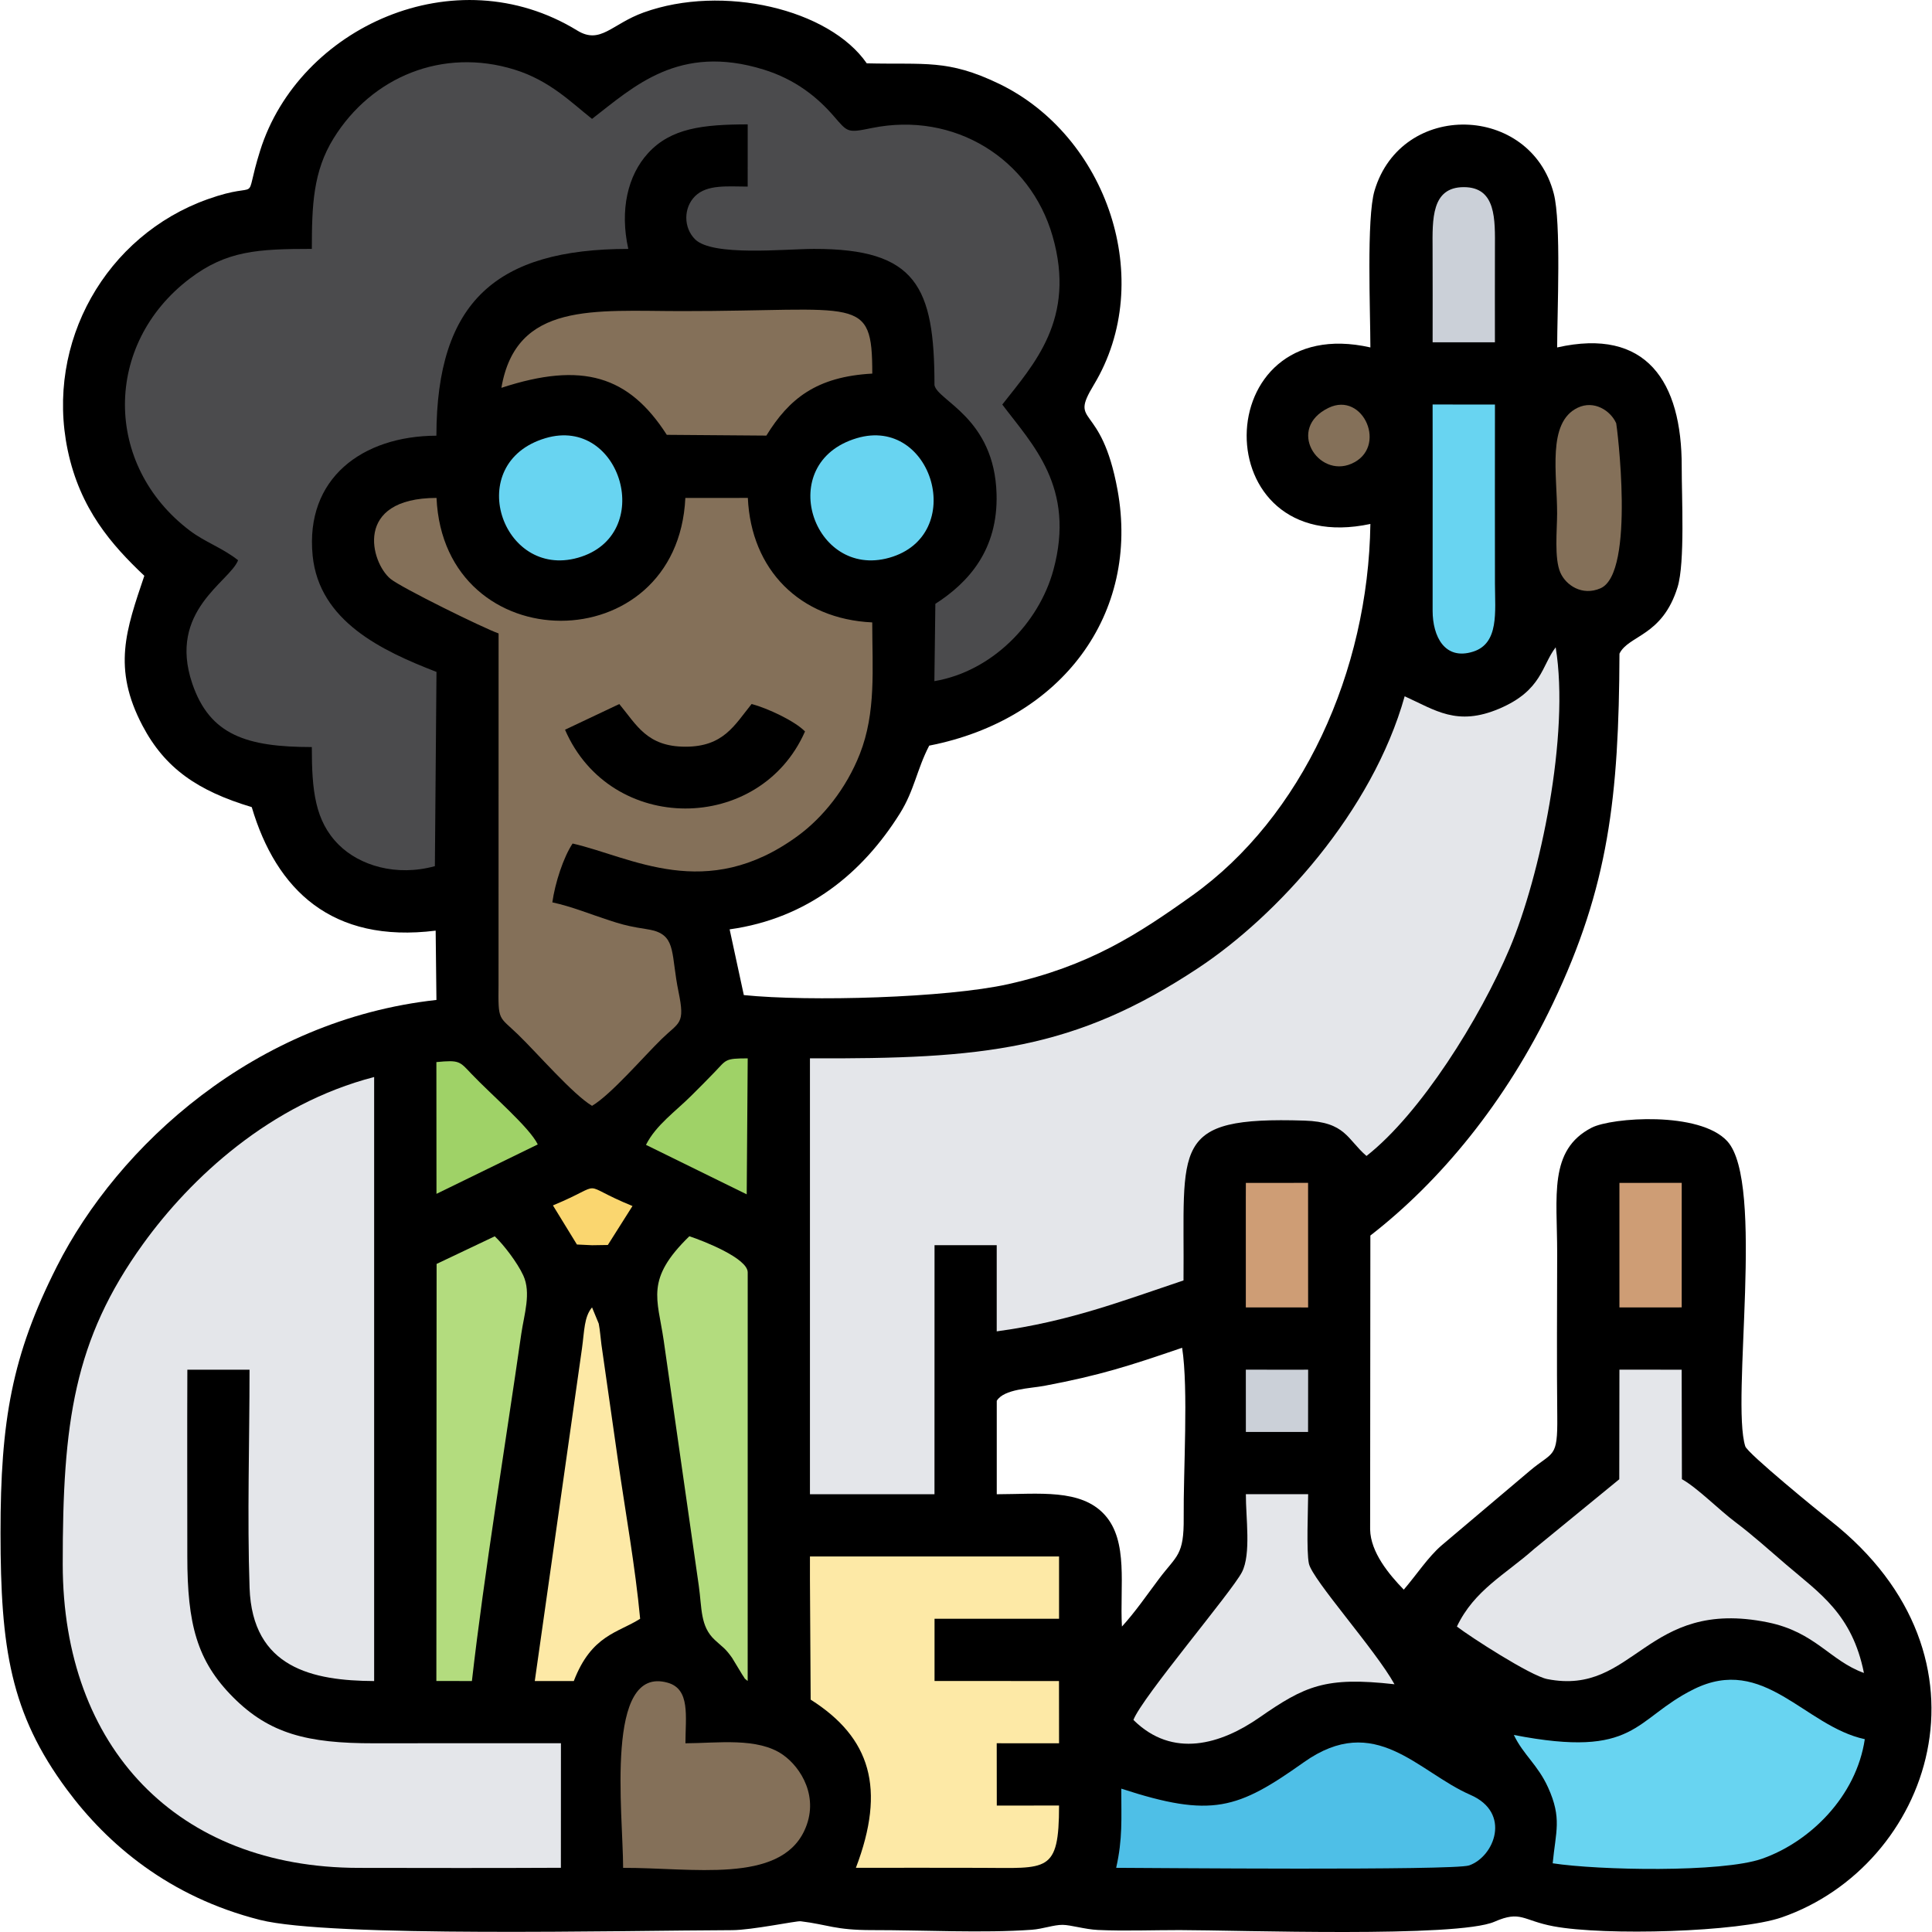 <?xml version="1.0" encoding="UTF-8"?> <svg xmlns="http://www.w3.org/2000/svg" xmlns:xlink="http://www.w3.org/1999/xlink" xmlns:xodm="http://www.corel.com/coreldraw/odm/2003" xml:space="preserve" width="1047px" height="1047px" version="1.0" style="shape-rendering:geometricPrecision; text-rendering:geometricPrecision; image-rendering:optimizeQuality; fill-rule:evenodd; clip-rule:evenodd" viewBox="0 0 1047.39 1047.96"> <defs> <style type="text/css"> .fil1 {fill:#4B4B4D} .fil3 {fill:#847059} .fil0 {fill:black} .fil6 {fill:#4EBFE7} .fil5 {fill:#68D4F1} .fil9 {fill:#9FD267} .fil7 {fill:#B3DC7E} .fil8 {fill:#CBD0D8} .fil10 {fill:#CE9D75} .fil2 {fill:#E4E6EA} .fil11 {fill:#FAD66F} .fil4 {fill:#FDE9A6} </style> </defs> <g id="Camada_x0020_1">  <path class="fil0" d="M78 312.32c-9.88,29.33 -17.47,50 -0.97,81.33 12.1,22.97 29.74,35.3 59.24,44.15 13.25,44.71 43.28,74.05 99.76,67l0.42 37.59c-98.54,10.83 -172.77,79.06 -205.91,144.62 -24.36,48.2 -30.57,83.55 -30.54,144.6 0.03,62.24 5.28,97.66 36.04,139.14 22.02,29.7 55.4,58.16 104.68,70.64 38.18,9.66 198.27,5.72 256.14,5.57 10.62,-0.03 34.88,-5.1 37.12,-4.83 14.8,1.79 18.61,4.83 38.86,4.8 27.07,-0.04 60.29,1.73 86.58,-0.19 5.96,-0.44 11.94,-2.72 16.72,-2.66 4.41,0.05 12.06,2.43 19.05,2.77 14.27,0.67 29.97,0.05 44.41,0.07 31.46,0.03 150.65,4.25 170.75,-4.54 14.4,-6.29 15.23,-0.68 31.98,2.47 27.84,5.23 100.62,3.22 123.89,-4.84 80.4,-27.88 121.07,-140.64 26.33,-215.18 -6.07,-4.77 -44.95,-36.49 -46.16,-40.32 -7.85,-24.77 10.79,-142.96 -9.75,-165.48 -14.96,-16.4 -62.73,-12.93 -73.59,-7.34 -23.5,12.11 -18.66,37.3 -18.69,67.93 -0.03,29.52 -0.27,59.2 0.05,88.71 0.25,23.07 -2.22,18.73 -14.9,29.47l-48.01 40.59c-7.31,6.4 -13.16,15.47 -20.35,23.87 -8.06,-8.32 -17.98,-20.26 -18.25,-32.61l0.13 -159.47c37.78,-29.28 73.54,-72.41 99.02,-125.91 30.2,-63.38 35.8,-111.98 36.1,-189.73 5,-10.13 23.25,-9.32 31.52,-36.08 4.08,-13.23 2.2,-49.11 2.24,-65.25 0.12,-46.31 -19.21,-75.66 -67.56,-64.75 0.01,-19.13 2.26,-67.63 -1.83,-83.43 -12.56,-48.62 -82.61,-50.7 -97.23,-1.61 -4.43,14.88 -2.25,65.85 -2.25,85.03 -88.71,-20.09 -90.25,115.04 0,95.75 -1.16,80.06 -36.91,158.92 -96.73,201.61 -29.63,21.16 -56.02,38.23 -99.73,48.01 -33.42,7.47 -107.89,9.57 -143.4,5.93l-7.7 -35.65c42.52,-5.93 72.24,-30.79 92.32,-62.81 7.92,-12.64 9.21,-23.93 15.94,-36.85 72.02,-14.08 114.45,-71.52 102.13,-138.76 -8.89,-48.5 -26.57,-34.22 -12.87,-56.9 34.26,-56.76 7.09,-135.26 -51.56,-163.43 -27.76,-13.33 -39.9,-10.22 -71.58,-11 -20.38,-29.45 -78.17,-43.06 -121.02,-27.59 -17.44,6.3 -23.38,17.53 -36.03,9.78 -66.38,-40.67 -151.04,-1.52 -171.98,65.11 -9.79,31.15 2.3,15.44 -28.44,26.39 -55.12,19.63 -88.23,77.57 -75.95,136.16 6.7,31.92 23.84,51.38 41.56,68.12zm462.38 447.51l0 50.68c23.01,-0.05 45.59,-3.09 58.53,11.15 13,14.32 8.15,38.65 9.37,60.61 7.3,-7.98 13.27,-16.78 20.16,-25.94 9.53,-12.69 13.53,-12.48 13.34,-33.11 -0.23,-25.06 2.63,-69.67 -0.85,-92.16 -28.44,9.75 -44.56,14.97 -74.87,20.67 -7.46,1.4 -21.78,1.65 -25.68,8.1z"></path> <path class="fil1" d="M168.86 135c-29.39,0.02 -46.23,0.96 -66.2,16.1 -46.88,35.55 -46.9,101.15 -0.03,136.69 8.24,6.26 17.56,9.28 26.23,16.09 -4.49,11.72 -38.24,27.38 -24.88,66.83 9.54,28.14 29.65,34.49 64.87,34.51 0,23.47 1.67,40.08 14.58,52.97 11.24,11.23 31.1,17.42 52.17,11.63l0.87 -105.36c-29.59,-11.45 -63.62,-27.49 -67.17,-63.06 -4.17,-41.91 26.95,-64.95 67.12,-65.07 0.14,-73.02 32.84,-101.25 104.09,-101.32 -4.7,-21.14 -0.29,-39.9 10.74,-51.95 12.44,-13.58 29.72,-15.55 54.03,-15.6l-0.01 33.75c-10.56,0 -22.01,-1.34 -28.57,5.23 -6.3,6.3 -6.3,17.03 0.01,23.34 9.41,9.42 48.61,5.26 64.47,5.23 55.6,-0.11 65.41,20.46 65.41,73.87 1.56,8.52 32.55,17.72 33.68,59.15 0.82,30.09 -15.08,47.88 -33.2,59.5l-0.53 41.94c31.3,-5.28 56.7,-31.47 64.54,-60.24 12.24,-44.92 -11.44,-68.19 -27.7,-89.79 16.99,-21.77 40.26,-46.34 27.25,-91.44 -12.07,-41.86 -53.12,-67.68 -97.95,-58.57 -13.38,2.73 -13.02,2.46 -20.69,-6.41 -8.76,-10.13 -20.68,-19.92 -38.09,-25.3 -45.93,-14.18 -70.4,9.27 -93.05,26.76 -11.24,-8.83 -22.81,-20.77 -42.1,-26.74 -38.87,-12.02 -77.38,3.87 -98.08,37.28 -11.14,17.99 -11.79,36.34 -11.81,59.98z"></path> <path class="fil2" d="M761.64 377.68c-17.62,62.74 -69.27,119.14 -111.95,147.38 -67.22,44.49 -116.6,49.43 -210.64,49l0 236.46 67.55 -0.01 0.03 -135.09 33.73 0 0 46.74c39.31,-5.34 67.67,-16.36 101.32,-27.63 0.69,-73.12 -7.85,-89 65.59,-86.69 22.39,0.7 23.16,10.14 33.66,19.18 29.38,-23.02 61.57,-74.59 77.63,-112.52 16.61,-39.25 32.75,-115.74 25,-163.39 -7.64,9.87 -7.32,23.38 -30.59,33.28 -22.99,9.76 -34.71,0.78 -51.33,-6.71z"></path> <path class="fil2" d="M303.95 1013.13l0.03 -67.56c-33.77,0 -67.56,-0.03 -101.34,0.03 -36.35,0.07 -56.82,-5.28 -76.42,-24.91 -19.76,-19.8 -24.89,-39.87 -24.9,-76.42 -0.01,-33.76 -0.11,-67.54 0.02,-101.3l33.73 0c0.01,38.78 -1.3,79.79 0.02,118.29 1.5,43.58 34.39,50.42 67.57,50.58l0 -327.64c-56.44,14.6 -99.48,54.71 -125.3,90.49 -37.63,52.15 -43.67,97.03 -43.62,173.8 0.07,99.57 62.2,164.54 160.45,164.69 36.57,0.06 73.2,0.13 109.76,-0.05z"></path> <path class="fil3" d="M270.16 343.6l-0.03 190.42c-0.2,20.24 -0.09,16.81 10.72,27.28 10.22,9.89 29.69,32.41 40,38.53 10.38,-6.16 27.9,-26.66 37.91,-36.4 9.42,-9.18 12.67,-7.7 9.01,-25.41 -4.11,-19.87 -1.24,-29.77 -13.38,-33.23 -2.1,-0.6 -6.75,-1.22 -9.19,-1.67 -5.98,-1.09 -9.12,-1.99 -14.96,-3.88 -10.66,-3.45 -20.12,-7.43 -30.93,-9.78 1.47,-10.48 6,-24.44 10.99,-31.91 31.77,7.23 72.35,32.33 122.14,-4.13 13.59,-9.94 26.27,-25.65 33.66,-44.44 8.86,-22.55 6.76,-46.02 6.73,-71.37 -39.27,-1.82 -65.71,-28.5 -67.47,-67.53l-33.9 0.01c-4.21,89 -130.98,88.69 -134.97,-0.01 -45.35,0.12 -35.6,35.17 -24.96,43.91 5.92,4.85 50.36,26.69 58.63,29.61z"></path> <path class="fil4" d="M439.05 856.94l0.39 64.98c32.52,20.63 40.9,48.23 24.53,91.23 22.65,-0.05 45.32,-0.03 67.97,0.01 35.83,0.06 42.23,3.1 42.23,-33.8l-33.77 0.02 -0.04 -33.8 33.81 0.03 -0.03 -33.77 -67.51 -0.04 0 -33.74 67.54 -0.01 0 -33.79 -135.12 0 0 12.68z"></path> <path class="fil2" d="M878.11 755.61l-0.07 46.78 -46.19 37.81c-15.67,13.92 -32.4,22.24 -41.88,42.07 7.16,5.53 39.84,26.67 48.97,28.49 47.59,9.44 53.28,-44.26 119.65,-30.76 25.84,5.26 33.69,20.8 52.17,27.45 -6.4,-31.91 -24,-43.2 -42.09,-58.69 -8.41,-7.21 -18.61,-16.38 -27.59,-23.09 -8.95,-6.69 -20.53,-18.55 -29.06,-23.33l-0.13 -59.38 -33.76 -0.04 -0.02 12.69z"></path> <path class="fil5" d="M820.86 941.08c5.17,10.82 12.95,16.12 18.56,28.47 7.62,16.8 4.15,23.88 2.51,41.14 24.57,3.79 91.71,5.18 113.55,-2.47 26.02,-9.12 51.14,-33.8 55.74,-64.85 -32.75,-7.05 -54.59,-46.04 -92.78,-27.1 -32.82,16.28 -30.51,37.82 -97.58,24.81z"></path> <path class="fil6" d="M607.92 970.2c0,16.43 0.8,27.12 -2.77,42.95 16.43,0.03 183.27,1.57 191.47,-1.31 13.72,-4.8 23.02,-28.54 0.71,-38.25 -28.64,-12.46 -51.52,-45.26 -90.41,-17.69 -35.81,25.38 -49.77,30.38 -99,14.3z"></path> <path class="fil3" d="M271.68 210.37c43.93,-14.42 69.17,-6.53 89.72,25.49l54.01 0.42c12.28,-19.96 27.11,-31.98 57.45,-33.63 0,-43.11 -7.18,-33.84 -103.46,-33.9 -47.47,-0.03 -89.69,-5.19 -97.72,41.62z"></path> <path class="fil2" d="M614.51 932.93c21.32,21.14 47.53,13.13 68.2,-1.22 24.95,-17.33 35.91,-22.35 73.41,-18.13 -10.21,-18.53 -44.52,-56.69 -46.42,-65.41 -1.44,-6.64 -0.45,-29.46 -0.41,-37.7l-33.79 0.02c-0.06,12.61 2.93,32.45 -2.13,42.28 -5.52,10.72 -54.33,68.09 -58.86,80.16z"></path> <path class="fil7" d="M236.54 685.58l-0.13 226.23 19.28 0.02c6.63,-58.18 18.17,-128.33 26.79,-188.37 1.49,-10.35 5.48,-22.12 1.06,-31.67 -3.25,-7.02 -10.68,-16.68 -15.46,-21.19l-31.54 14.98z"></path> <path class="fil7" d="M405.27 911.81l0.02 -221.64c0.01,-7.69 -24.15,-17.14 -31.66,-19.6 -24.08,23.44 -17.24,33.72 -13.93,56.39l19.05 133.14c1.75,12.35 0.72,22.04 8.68,29.44 4.43,4.13 5.53,4.29 9.36,9.68l5.53 9.12c2.18,3.08 0.32,1.26 2.95,3.47z"></path> <path class="fil3" d="M337.71 1013.17c37.44,-0.13 84.61,8.8 98.26,-20.08 8.48,-17.95 -1.72,-34.39 -11.64,-41.3 -13.67,-9.52 -35.34,-6.26 -52.82,-6.19 0.06,-14.67 2.67,-29.32 -9.53,-32.83 -34.47,-9.93 -24.27,71.04 -24.27,100.4z"></path> <path class="fil4" d="M289.79 911.83l21.17 0c9.6,-25.06 24.05,-26.13 35.98,-33.78 -2.61,-28.11 -8,-57.9 -12.04,-86.03l-8.97 -62.79c-0.48,-3.57 -0.73,-7.61 -1.44,-11.24l-3.64 -8.83c-4.33,5.16 -4.12,12.6 -5.45,22.2l-25.61 180.47z"></path> <path class="fil5" d="M776.82 248.99l-0.02 82.33c0.02,13.86 6.54,27.04 21.99,22.14 14.1,-4.48 11.87,-21.52 11.82,-36.92 -0.08,-32.37 0,-64.75 0,-97.12l-33.82 -0.01 0.03 29.58z"></path> <path class="fil0" d="M306.2 395.82c24.67,57.07 105.7,56.56 130.17,0.94 -5.42,-5.62 -20.42,-12.67 -28.97,-14.89 -9.3,11.5 -15.24,23.17 -35.89,23.16 -20.86,-0.01 -26.42,-11.74 -35.88,-23.14l-29.43 13.93z"></path> <path class="fil5" d="M464.46 237.67c-45.02,13.4 -23.81,76.55 17.6,64.87 42.6,-12.02 23.59,-77.13 -17.6,-64.87z"></path> <path class="fil5" d="M295.59 237.67c-45.02,13.4 -23.81,76.55 17.59,64.87 42.6,-12.02 23.6,-77.13 -17.59,-64.87z"></path> <path class="fil3" d="M855.45 221.18c-16.67,8.03 -11.09,35.84 -11.12,57.36 -0.01,8.92 -1.63,24.36 1.77,32.08 2.97,6.77 11.79,12.83 21.77,8.48 19.1,-8.33 8.78,-88.9 8.51,-89.51 -3.04,-6.88 -12.02,-12.7 -20.93,-8.41z"></path> <path class="fil8" d="M776.8 185.67l33.79 -0.01c0,-16.88 -0.05,-33.78 0.01,-50.67 0.06,-15.86 0.81,-33.5 -16.9,-33.48 -17.66,0.01 -17,17.58 -16.92,33.48 0.08,16.9 0.02,33.79 0.02,50.68z"></path> <path class="fil9" d="M350.11 621l54.64 26.84 0.54 -73.76c-12.43,0.03 -11.42,0.64 -17.91,7.42 -4.69,4.89 -7.84,7.99 -12.59,12.74 -8.56,8.57 -19.31,16.03 -24.68,26.76z"></path> <path class="fil9" d="M236.47 647.57l54.94 -26.81c-4.53,-9.33 -25.11,-26.84 -35.96,-38.25 -6.44,-6.76 -6.35,-7.65 -19.03,-6.41l0.05 71.47z"></path> <polygon class="fil10" points="675.47,650.07 675.48,709.18 709.27,709.19 709.25,641.61 675.5,641.64 "></polygon> <polygon class="fil10" points="878.13,709.18 886.57,709.18 899.24,709.18 911.91,709.16 911.92,641.61 903.47,641.61 890.8,641.62 878.13,641.63 "></polygon> <polygon class="fil8" points="675.5,776.73 709.24,776.72 709.28,742.94 700.82,742.97 675.48,742.93 "></polygon> <path class="fil3" d="M720.37 221.22c-23.02,11.13 -5.79,38.22 12.4,30.32 19.92,-8.65 6.54,-39.48 -12.4,-30.32z"></path> <path class="fil11" d="M299.64 653.84l13.01 21.21 8.2 0.39 8.57 -0.13 13.37 -21.14c-30.86,-12.6 -12.91,-12.88 -43.15,-0.33z"></path> </g> </svg> 